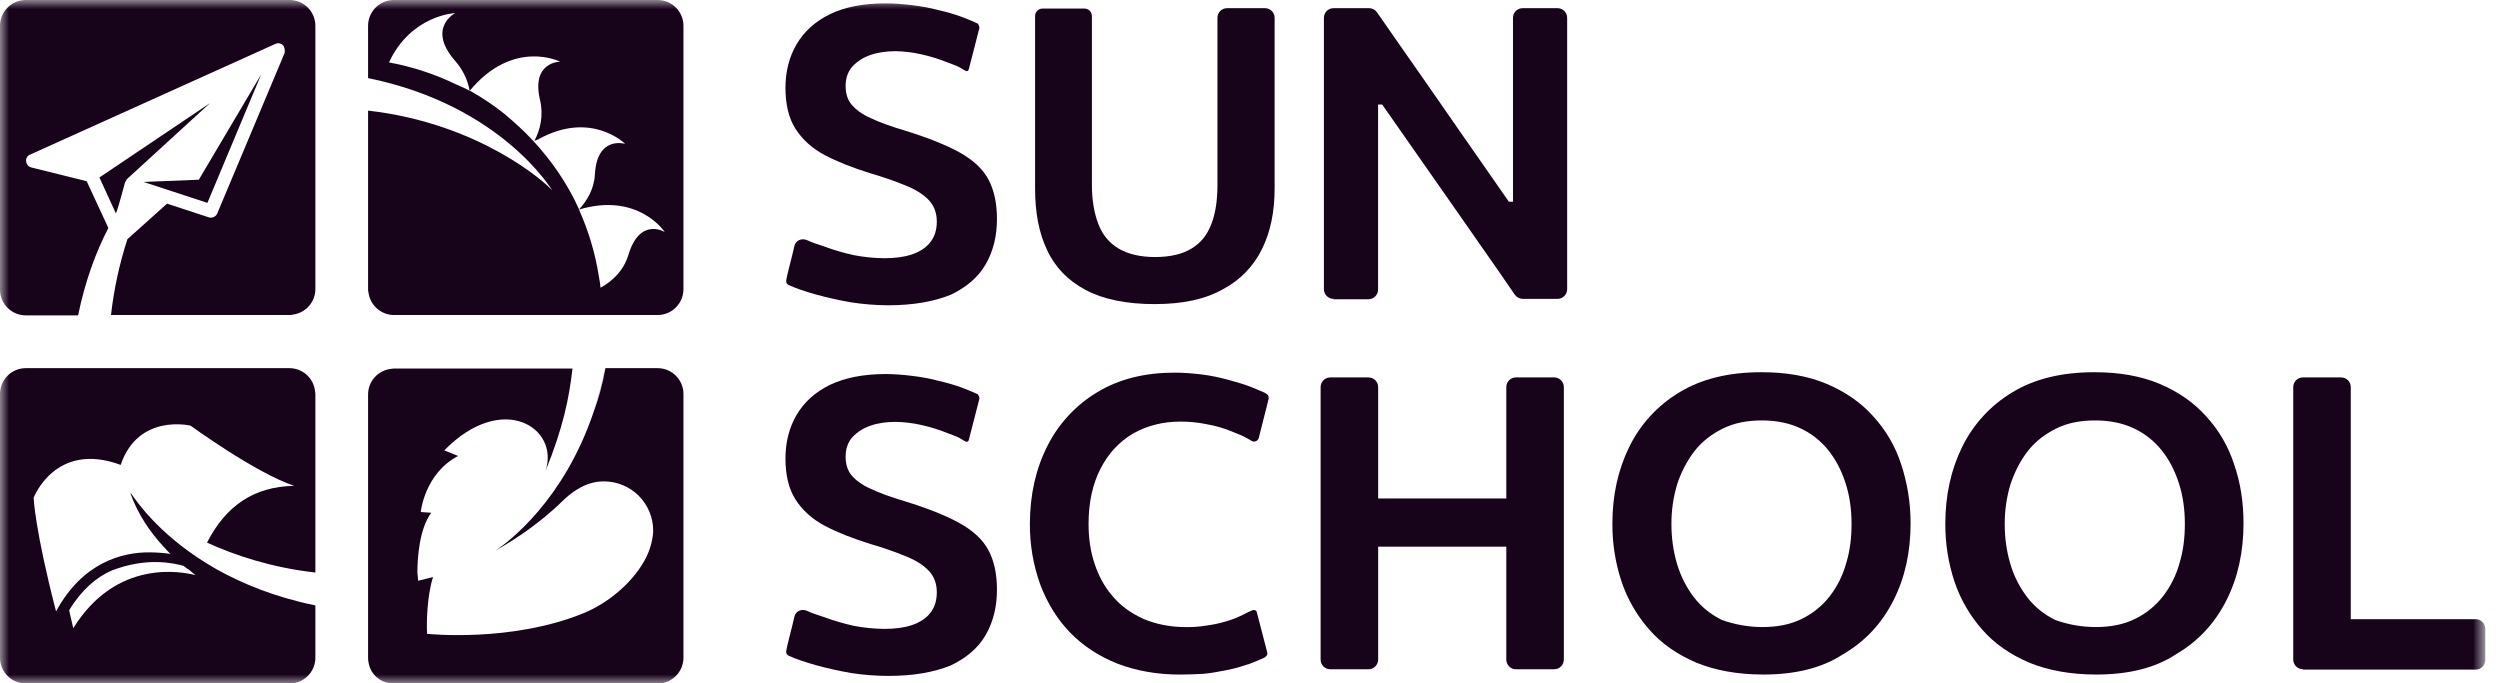 <?xml version="1.0" encoding="UTF-8"?> <svg xmlns="http://www.w3.org/2000/svg" width="139" height="38" viewBox="0 0 139 38" fill="none"><mask id="mask0_1714_4884" style="mask-type:luminance" maskUnits="userSpaceOnUse" x="0" y="0" width="139" height="38"><path d="M0 0H138.163V38H0V0Z" fill="white"></path></mask><g mask="url(#mask0_1714_4884)"><path d="M64.221 16.909C62.621 16.909 61.333 16.639 60.356 16.119C59.38 15.6 58.653 14.852 58.216 13.896C57.759 12.941 57.551 11.798 57.551 10.489V0.89C57.551 0.662 57.739 0.475 57.967 0.475H60.294C60.523 0.475 60.71 0.662 60.71 0.89V10.281C60.71 11.112 60.834 11.839 61.063 12.442C61.291 13.045 61.665 13.502 62.185 13.813C62.705 14.125 63.39 14.291 64.221 14.291C65.073 14.291 65.758 14.125 66.257 13.813C66.777 13.502 67.13 13.044 67.358 12.442C67.586 11.839 67.69 11.133 67.69 10.282V0.993C67.69 0.703 67.919 0.453 68.23 0.453H70.329C70.619 0.453 70.869 0.682 70.869 0.993V10.467C70.869 11.777 70.641 12.898 70.163 13.854C69.698 14.806 68.941 15.585 68.003 16.077C67.026 16.637 65.758 16.907 64.221 16.907" fill="#17041B"></path><path d="M74.149 16.617C74.078 16.617 74.008 16.604 73.942 16.577C73.877 16.55 73.817 16.51 73.767 16.46C73.716 16.41 73.677 16.35 73.65 16.284C73.623 16.218 73.609 16.148 73.609 16.077V0.993C73.609 0.703 73.837 0.453 74.149 0.453H76.123C76.289 0.453 76.455 0.536 76.559 0.682C77.328 1.782 78.055 2.842 78.761 3.84C79.509 4.92 80.257 5.98 80.985 7.04L83.893 11.215H84.122V0.993C84.122 0.703 84.35 0.453 84.662 0.453H86.594C86.884 0.453 87.134 0.682 87.134 0.993V16.077C87.134 16.367 86.906 16.617 86.594 16.617H84.662C84.577 16.616 84.493 16.595 84.417 16.555C84.341 16.515 84.276 16.458 84.226 16.388C83.602 15.474 82.937 14.518 82.252 13.542C81.504 12.482 80.694 11.298 79.8 10.031L76.85 5.813H76.621V16.098C76.621 16.388 76.393 16.638 76.081 16.638H74.149V16.617Z" fill="#17041B"></path><path d="M49.365 16.974C48.676 16.97 47.989 16.914 47.308 16.808C46.65 16.694 45.999 16.548 45.355 16.372C44.835 16.227 44.212 16.018 43.859 15.851C43.809 15.834 43.768 15.799 43.741 15.754C43.715 15.709 43.705 15.655 43.713 15.604C43.755 15.271 44.025 14.335 44.17 13.671C44.233 13.38 44.544 13.235 44.835 13.338C45.147 13.483 45.417 13.568 45.791 13.691C46.352 13.899 46.913 14.066 47.495 14.191C48.05 14.296 48.613 14.352 49.178 14.357C49.738 14.357 50.258 14.294 50.694 14.149C51.131 14.004 51.484 13.774 51.712 13.483C51.962 13.172 52.086 12.799 52.086 12.32C52.086 11.842 51.941 11.448 51.65 11.136C51.36 10.825 50.944 10.555 50.383 10.326C49.738 10.062 49.079 9.833 48.409 9.64C47.412 9.329 46.559 8.996 45.853 8.623C45.147 8.248 44.607 7.75 44.233 7.168C43.859 6.587 43.672 5.817 43.672 4.883C43.672 3.969 43.88 3.159 44.295 2.453C44.711 1.746 45.334 1.185 46.145 0.789C46.955 0.395 47.993 0.188 49.24 0.188C49.739 0.188 50.237 0.229 50.736 0.29C51.234 0.353 51.712 0.436 52.169 0.56C52.627 0.664 53.063 0.789 53.458 0.934C53.769 1.06 54.06 1.163 54.309 1.288C54.372 1.308 54.372 1.308 54.413 1.393C54.455 1.454 54.455 1.558 54.455 1.558L53.873 3.822C53.873 3.822 53.853 3.926 53.79 3.947C53.728 3.967 53.707 3.947 53.624 3.905C53.229 3.656 53.167 3.656 52.73 3.49C52.232 3.287 51.718 3.127 51.193 3.013C50.736 2.911 50.269 2.855 49.801 2.846C49.302 2.846 48.824 2.909 48.409 3.054C48.021 3.181 47.671 3.402 47.391 3.699C47.141 3.989 47.017 4.343 47.017 4.779C47.017 5.194 47.121 5.548 47.349 5.817C47.577 6.088 47.931 6.357 48.409 6.566C48.887 6.794 49.51 7.022 50.279 7.25C51.567 7.646 52.606 8.06 53.354 8.476C54.102 8.893 54.642 9.39 54.954 9.973C55.265 10.555 55.431 11.283 55.431 12.175C55.431 13.13 55.224 13.961 54.808 14.688C54.392 15.416 53.728 15.977 52.855 16.392C51.92 16.767 50.777 16.974 49.365 16.974Z" fill="#17041B"></path><path d="M49.365 37.584C48.676 37.579 47.989 37.524 47.308 37.418C46.65 37.304 45.999 37.158 45.355 36.982C44.835 36.836 44.212 36.629 43.859 36.462C43.809 36.444 43.768 36.409 43.741 36.364C43.714 36.318 43.704 36.265 43.713 36.213C43.755 35.88 44.025 34.946 44.17 34.281C44.233 33.99 44.544 33.844 44.835 33.948C45.147 34.094 45.417 34.177 45.791 34.301C46.352 34.509 46.913 34.675 47.495 34.801C48.05 34.906 48.613 34.962 49.178 34.966C49.738 34.966 50.258 34.904 50.694 34.759C51.131 34.613 51.484 34.385 51.712 34.094C51.962 33.782 52.086 33.408 52.086 32.93C52.086 32.452 51.941 32.057 51.65 31.746C51.36 31.434 50.944 31.164 50.383 30.936C49.738 30.671 49.079 30.442 48.409 30.25C47.412 29.939 46.559 29.606 45.853 29.232C45.147 28.858 44.607 28.36 44.233 27.778C43.859 27.196 43.672 26.428 43.672 25.492C43.672 24.578 43.88 23.768 44.295 23.062C44.711 22.355 45.334 21.794 46.145 21.399C46.975 21.005 47.993 20.797 49.24 20.797C49.739 20.797 50.237 20.838 50.736 20.901C51.234 20.963 51.712 21.046 52.169 21.171C52.627 21.275 53.063 21.399 53.458 21.545C53.769 21.669 54.06 21.773 54.309 21.898C54.372 21.918 54.372 21.918 54.413 22.002C54.455 22.064 54.455 22.168 54.455 22.168L53.873 24.433C53.873 24.433 53.853 24.537 53.79 24.557C53.728 24.578 53.707 24.557 53.624 24.516C53.229 24.266 53.167 24.266 52.73 24.1C52.232 23.896 51.718 23.736 51.193 23.622C50.736 23.52 50.269 23.465 49.801 23.456C49.302 23.456 48.824 23.519 48.409 23.664C48.021 23.791 47.671 24.012 47.391 24.308C47.141 24.599 47.017 24.952 47.017 25.388C47.017 25.804 47.121 26.158 47.349 26.428C47.577 26.698 47.931 26.968 48.409 27.175C48.887 27.404 49.51 27.632 50.279 27.861C51.567 28.256 52.606 28.671 53.354 29.087C54.102 29.503 54.642 30.001 54.954 30.583C55.265 31.164 55.431 31.892 55.431 32.785C55.431 33.741 55.224 34.572 54.808 35.299C54.392 36.026 53.728 36.587 52.855 37.002C51.92 37.376 50.777 37.584 49.365 37.584Z" fill="#17041B"></path><path d="M65.614 37.506C64.326 37.506 63.183 37.298 62.144 36.904C61.105 36.488 60.233 35.927 59.506 35.179C58.778 34.431 58.238 33.538 57.844 32.519C57.452 31.433 57.255 30.287 57.262 29.133C57.262 27.513 57.594 26.058 58.238 24.791C58.862 23.549 59.828 22.511 61.022 21.799C62.227 21.072 63.661 20.719 65.302 20.719C65.822 20.719 66.32 20.76 66.84 20.823C67.338 20.885 67.816 20.989 68.273 21.113C68.73 21.238 69.167 21.363 69.541 21.508C69.915 21.653 70.164 21.778 70.331 21.841C70.331 21.841 70.434 21.903 70.496 21.965C70.579 22.09 70.517 22.256 70.517 22.256L69.997 24.313C69.997 24.355 69.957 24.459 69.852 24.521C69.813 24.541 69.77 24.551 69.727 24.551C69.683 24.551 69.641 24.541 69.602 24.521C69.146 24.251 69.084 24.231 68.668 24.064C68.163 23.841 67.633 23.68 67.089 23.586C66.61 23.488 66.123 23.44 65.635 23.441C64.658 23.441 63.765 23.669 62.996 24.105C62.227 24.562 61.625 25.207 61.189 26.058C60.752 26.91 60.524 27.928 60.524 29.133C60.524 29.923 60.628 30.65 60.856 31.336C61.084 32.022 61.417 32.645 61.874 33.164C62.331 33.704 62.892 34.099 63.578 34.411C64.263 34.701 65.053 34.868 65.968 34.868C66.32 34.868 66.694 34.847 67.048 34.785C67.42 34.738 67.788 34.661 68.148 34.555C68.523 34.449 68.885 34.303 69.229 34.12C69.416 34.016 69.479 33.995 69.541 33.974C69.541 33.974 69.561 33.954 69.582 33.954C69.624 33.933 69.707 33.891 69.79 33.933C69.81 33.933 69.852 33.953 69.873 34.016C70.06 34.764 70.268 35.512 70.455 36.26C70.455 36.28 70.475 36.343 70.455 36.405C70.413 36.509 70.309 36.55 70.289 36.571C70.102 36.654 69.831 36.779 69.437 36.924C69.437 36.924 69.395 36.945 69.354 36.945C69.167 37.008 68.751 37.153 68.211 37.257C67.795 37.34 67.359 37.423 66.902 37.465C66.507 37.485 66.05 37.506 65.614 37.506Z" fill="#17041B"></path><path d="M73.966 37.21C73.895 37.211 73.824 37.197 73.758 37.17C73.693 37.143 73.633 37.104 73.583 37.053C73.532 37.003 73.493 36.943 73.466 36.878C73.439 36.812 73.425 36.741 73.426 36.67V21.525C73.426 21.234 73.654 20.985 73.966 20.985H76.086C76.376 20.985 76.626 21.213 76.626 21.525V36.67C76.626 36.961 76.396 37.21 76.086 37.21H73.966ZM75.691 29.856V28.256C75.691 27.966 75.919 27.716 76.231 27.716H84.23C84.52 27.716 84.77 27.945 84.77 28.256V29.856C84.77 30.146 84.541 30.396 84.23 30.396H76.23C75.919 30.376 75.691 30.146 75.691 29.856ZM84.29 37.211C84.219 37.212 84.148 37.198 84.082 37.171C84.017 37.144 83.957 37.105 83.907 37.054C83.856 37.004 83.817 36.944 83.79 36.879C83.763 36.813 83.749 36.742 83.75 36.671V21.524C83.75 21.233 83.98 20.984 84.29 20.984H86.41C86.7 20.984 86.95 21.212 86.95 21.524V36.67C86.95 36.961 86.722 37.21 86.41 37.21L84.29 37.211Z" fill="#17041B"></path><path d="M98.043 37.504C96.609 37.504 95.363 37.274 94.303 36.839C93.243 36.381 92.371 35.779 91.685 34.989C90.999 34.207 90.476 33.296 90.148 32.309C89.81 31.276 89.642 30.196 89.649 29.109C89.649 27.552 89.961 26.118 90.584 24.851C91.199 23.593 92.166 22.539 93.368 21.817C94.594 21.069 96.111 20.695 97.938 20.695C99.31 20.695 100.515 20.903 101.554 21.339C102.593 21.775 103.465 22.379 104.151 23.147C104.858 23.917 105.39 24.831 105.709 25.827C106.042 26.845 106.229 27.926 106.229 29.089C106.229 30.689 105.917 32.122 105.273 33.389C104.629 34.657 103.715 35.654 102.468 36.381C101.284 37.151 99.808 37.504 98.043 37.504ZM97.981 34.864C98.832 34.864 99.56 34.719 100.183 34.408C100.793 34.111 101.326 33.678 101.741 33.14C102.157 32.6 102.468 31.977 102.655 31.291C102.863 30.606 102.946 29.878 102.946 29.131C102.946 28.321 102.842 27.572 102.614 26.866C102.386 26.16 102.073 25.557 101.658 25.038C101.241 24.514 100.707 24.094 100.1 23.812C99.476 23.521 98.77 23.376 97.96 23.376C97.129 23.376 96.402 23.521 95.778 23.833C95.155 24.144 94.615 24.56 94.199 25.1C93.778 25.658 93.455 26.284 93.243 26.949C93.032 27.664 92.927 28.406 92.932 29.151C92.932 29.921 93.036 30.647 93.243 31.354C93.451 32.039 93.763 32.663 94.178 33.203C94.593 33.743 95.113 34.159 95.737 34.47C96.457 34.727 97.215 34.861 97.98 34.865" fill="#17041B"></path><path d="M116.554 37.504C115.12 37.504 113.873 37.274 112.814 36.839C111.754 36.381 110.882 35.779 110.196 34.989C109.51 34.207 108.988 33.296 108.659 32.309C108.322 31.276 108.153 30.196 108.16 29.109C108.16 27.552 108.472 26.118 109.095 24.851C109.711 23.592 110.678 22.538 111.879 21.817C113.105 21.069 114.621 20.695 116.45 20.695C117.821 20.695 119.026 20.903 120.065 21.339C121.104 21.775 121.976 22.379 122.662 23.147C123.37 23.917 123.902 24.831 124.22 25.827C124.573 26.845 124.739 27.926 124.739 29.089C124.739 30.689 124.428 32.122 123.784 33.389C123.14 34.657 122.225 35.654 120.979 36.381C119.815 37.151 118.32 37.504 116.554 37.504ZM116.512 34.864C117.364 34.864 118.091 34.719 118.714 34.408C119.325 34.112 119.858 33.678 120.273 33.14C120.688 32.6 121 31.977 121.187 31.291C121.394 30.606 121.478 29.878 121.478 29.131C121.478 28.321 121.374 27.572 121.145 26.866C120.917 26.159 120.605 25.557 120.189 25.038C119.773 24.514 119.239 24.094 118.631 23.812C118.008 23.521 117.301 23.376 116.491 23.376C115.66 23.376 114.933 23.521 114.31 23.833C113.686 24.144 113.146 24.56 112.731 25.1C112.316 25.64 112.004 26.263 111.775 26.949C111.564 27.664 111.459 28.406 111.463 29.151C111.463 29.921 111.567 30.647 111.775 31.354C111.971 32.023 112.288 32.649 112.71 33.203C113.125 33.743 113.645 34.159 114.268 34.47C114.988 34.729 115.747 34.862 116.512 34.864Z" fill="#17041B"></path><path d="M128.044 37.209C127.973 37.21 127.902 37.196 127.837 37.169C127.771 37.142 127.711 37.103 127.661 37.052C127.611 37.002 127.571 36.942 127.544 36.877C127.517 36.811 127.503 36.74 127.504 36.669V21.524C127.504 21.233 127.732 20.984 128.044 20.984H130.163C130.454 20.984 130.703 21.212 130.703 21.524V36.711L129.955 35.194C129.916 35.113 129.898 35.023 129.903 34.933C129.908 34.843 129.935 34.756 129.983 34.679C130.031 34.602 130.097 34.539 130.176 34.495C130.254 34.451 130.343 34.427 130.433 34.426H137.643C137.933 34.426 138.183 34.654 138.183 34.966V36.69C138.183 36.981 137.954 37.23 137.643 37.23H128.044V37.209Z" fill="#17041B"></path><path d="M11.51 30.17C13.11 30.898 15.125 31.562 17.535 31.832V21.903C17.535 21.84 17.515 21.798 17.515 21.736C17.474 21.389 17.308 21.069 17.048 20.835C16.788 20.602 16.451 20.472 16.102 20.469H1.434C0.644 20.469 0 21.113 0 21.902V36.57C0 37.36 0.644 38.003 1.434 38.003H16.102C16.892 38.003 17.535 37.359 17.535 36.569V33.661C15.291 33.204 13.484 32.456 12.03 31.645L11.406 31.272C8.768 29.63 7.542 27.802 7.313 27.47L7.293 27.449C7.272 27.449 7.272 27.428 7.251 27.428C7.666 28.591 8.331 29.568 9.079 30.378C9.204 30.524 9.329 30.648 9.474 30.794C9.102 30.743 8.727 30.715 8.352 30.711C6.794 30.69 4.592 31.271 3.116 33.993C1.932 29.423 1.87 27.677 1.87 27.677C1.87 27.677 3.075 24.499 6.71 25.849C7.687 22.961 10.596 23.667 10.596 23.667C10.596 23.667 14.19 26.285 16.351 27.012C14.107 27.054 12.548 28.134 11.51 30.17ZM6.192 31.729C8.166 30.959 9.642 31.313 10.202 31.459C10.265 31.521 10.389 31.604 10.493 31.666L10.867 31.978C10.14 31.791 6.483 31.043 4.073 34.928L3.845 33.931C4.55 32.768 5.36 32.103 6.19 31.729" fill="#17041B"></path><path d="M36.568 0H21.898C21.108 0 20.465 0.644 20.465 1.434V4.342C27.903 5.859 30.708 10.596 30.708 10.596C30.375 10.18 26.677 6.856 20.465 6.15V16.08C20.465 16.143 20.465 16.185 20.485 16.247C20.526 16.594 20.692 16.915 20.952 17.148C21.212 17.381 21.548 17.512 21.898 17.515H36.566C37.356 17.515 38 16.87 38 16.081V1.434C38.001 0.644 37.358 0 36.568 0ZM34.946 14.149C34.676 15.063 34.032 15.645 33.388 15.998V15.977C33.367 15.79 33.346 15.603 33.305 15.417C33.105 14.111 32.727 12.839 32.183 11.635C32.203 11.614 32.162 11.635 32.183 11.614C31.559 10.222 30.666 8.934 29.648 7.833C29.398 7.563 29.128 7.293 28.858 7.043C28.734 6.919 28.588 6.815 28.464 6.69L28.027 6.316C27.432 5.843 26.8 5.419 26.137 5.049C26.116 5.069 26.137 5.028 26.116 5.049C25.887 4.925 25.651 4.814 25.41 4.716C24.212 4.131 22.939 3.712 21.628 3.47C22.855 0.83 25.307 0.727 25.307 0.727C25.307 0.727 23.707 1.558 25.307 3.387C25.723 3.857 26.002 4.432 26.116 5.049C28.546 2.119 31.145 3.429 31.145 3.429C31.145 3.429 29.525 3.429 30.023 5.547C30.231 6.42 30.043 7.209 29.711 7.833C29.774 7.812 29.857 7.77 29.919 7.75C32.869 6.108 34.76 7.999 34.76 7.999C34.76 7.999 33.202 7.521 33.077 9.682C33.036 10.512 32.641 11.157 32.184 11.656L32.183 11.635L32.184 11.655C35.487 10.658 36.962 12.902 36.962 12.902C36.962 12.902 35.59 12.05 34.946 14.149Z" fill="#17041B"></path><path d="M11.054 9.992L7.979 10.116L11.532 11.28L14.524 4.133L11.054 9.992ZM6.941 10.178C6.961 10.116 7.003 10.054 7.044 9.992V9.971L11.677 5.732L5.527 9.867L6.442 11.861C6.525 11.757 6.94 10.179 6.94 10.179" fill="#17041B"></path><path d="M16.102 0H1.434C0.644 0 0 0.644 0 1.434V16.102C0 16.892 0.644 17.535 1.434 17.535H4.342C4.737 15.603 5.34 14.003 6.025 12.674L4.82 10.077L1.724 9.307C1.651 9.285 1.586 9.242 1.538 9.183C1.49 9.123 1.46 9.051 1.454 8.975C1.442 8.898 1.457 8.82 1.494 8.753C1.532 8.685 1.591 8.632 1.662 8.601L15.333 2.431C15.395 2.411 15.458 2.389 15.52 2.411H15.54C15.603 2.431 15.686 2.451 15.728 2.514C15.728 2.514 15.728 2.534 15.748 2.534C15.748 2.534 15.769 2.534 15.769 2.556C15.79 2.576 15.769 2.597 15.79 2.618C15.81 2.659 15.832 2.722 15.832 2.784V2.929L12.072 11.884C12.033 11.963 11.969 12.026 11.89 12.064C11.81 12.102 11.721 12.112 11.635 12.092L9.287 11.323L7.085 13.297C6.639 14.669 6.333 16.082 6.171 17.515H16.101C16.164 17.515 16.206 17.515 16.268 17.494C16.615 17.453 16.935 17.287 17.168 17.027C17.402 16.767 17.532 16.43 17.535 16.081V1.434C17.535 0.644 16.891 0 16.102 0Z" fill="#17041B"></path><path d="M32.972 22.942C33.263 22.152 33.492 21.342 33.637 20.49C33.482 21.324 33.26 22.144 32.972 22.942ZM20.465 21.902C20.465 21.175 21.025 20.572 21.732 20.49C21.795 20.49 21.836 20.469 21.898 20.469C21.836 20.469 21.794 20.49 21.732 20.49C21.385 20.531 21.065 20.696 20.831 20.956C20.598 21.216 20.468 21.552 20.465 21.902Z" fill="#17041B"></path><path d="M36.567 20.469H33.657V20.489C33.511 21.325 33.289 22.146 32.993 22.941C31.331 27.824 28.318 30.088 27.57 30.608C28.11 30.275 29.669 29.424 31.29 27.844C31.809 27.325 32.411 26.993 32.785 26.889C33.035 26.806 33.305 26.764 33.575 26.764C33.935 26.764 34.292 26.834 34.625 26.972C34.958 27.11 35.26 27.312 35.515 27.567C35.769 27.821 35.971 28.124 36.109 28.457C36.247 28.79 36.317 29.146 36.317 29.507C36.317 29.839 36.193 30.567 35.797 31.231C35.071 32.498 33.72 33.579 32.432 34.098C28.402 35.74 23.747 35.241 23.747 35.241C23.706 34.659 23.747 33.081 24.08 32.083L23.249 32.291C23.229 32.145 23.229 31.979 23.207 31.834C23.207 31.044 23.311 29.403 23.977 28.509L23.394 28.468C23.394 28.468 23.602 26.328 25.472 25.351L24.703 25.04C27.944 21.736 31.123 23.793 30.333 26.182C31.31 23.772 31.643 22.152 31.83 20.49H21.898C21.836 20.49 21.794 20.51 21.732 20.51C21.385 20.551 21.065 20.717 20.831 20.977C20.598 21.237 20.468 21.573 20.465 21.923V36.57C20.465 36.758 20.506 36.944 20.569 37.131C20.776 37.651 21.296 38.004 21.878 38.004H36.566C37.356 38.004 38 37.36 38 36.57V21.903C38 21.113 37.356 20.47 36.566 20.47" fill="#17041B"></path></g></svg> 